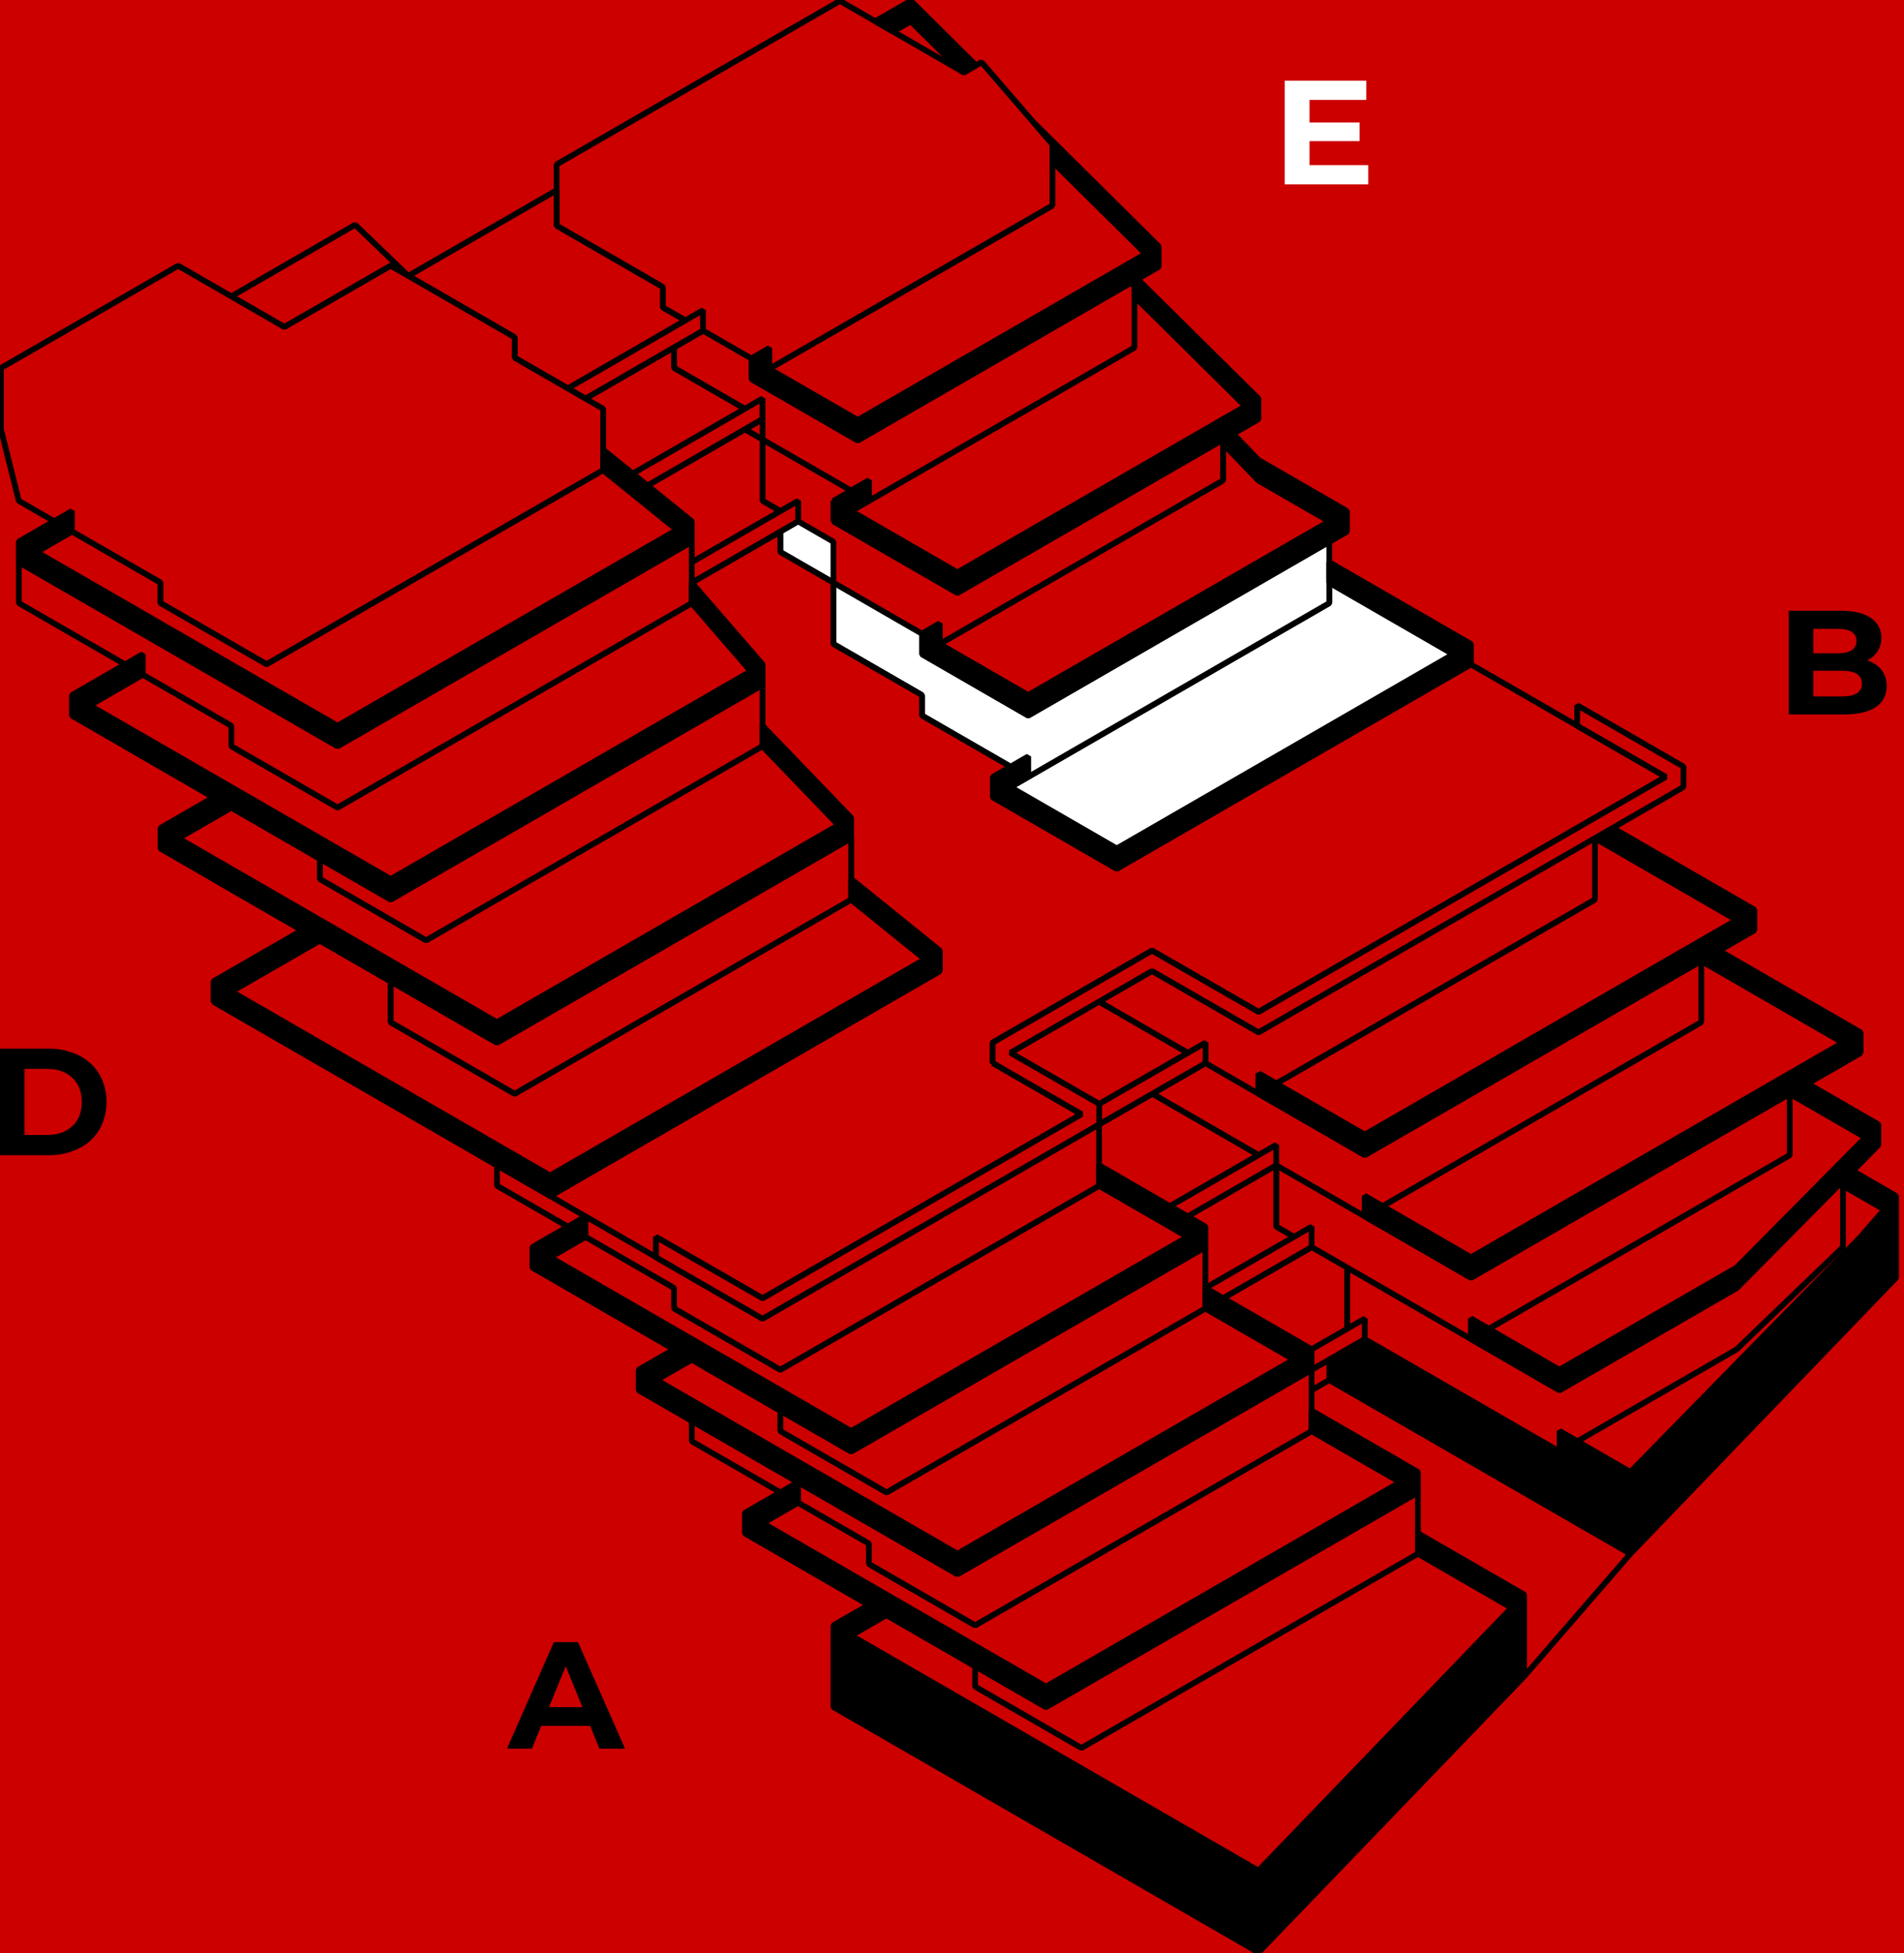 <svg width="661" height="678" viewBox="0 0 661 678" fill="none" xmlns="http://www.w3.org/2000/svg">
<rect width="661" height="678" fill="#CD0000"/>
<g clip-path="url(#clip0_598:8547)">
<path d="M529.126 581.911V560.623L418.459 496.751L406.161 503.848L363.128 479.009L375.423 471.913L369.274 468.367L381.572 461.271L436.907 493.205L461.499 479.009L566.014 539.331L529.126 581.911Z" fill="#CD0000" stroke="black" stroke-width="2" stroke-linejoin="bevel"/>
<path d="M658.236 422.237V443.529L566.014 539.331L461.5 479.009V457.721L590.59 383.204L658.236 422.237Z" fill="black" stroke="black" stroke-width="2" stroke-linejoin="bevel"/>
<path d="M529.126 560.623V581.915L498.387 613.849V613.852L467.645 645.783V645.786L436.903 677.72L289.349 592.56V571.269L406.161 503.848L418.459 496.751L529.126 560.623Z" fill="black" stroke="black" stroke-width="2" stroke-linejoin="bevel"/>
<path d="M658.236 421.912L645.941 436.104L566.014 517.718L541.437 503.536L602.918 468.052L639.812 432.564L621.348 421.909L615.212 418.372L609.063 421.922L578.308 404.17L602.901 389.978L658.236 421.912Z" fill="#CD0000" stroke="black" stroke-width="2" stroke-linejoin="bevel"/>
<path d="M639.809 411.601V432.893L618.006 453.866L602.918 468.377L547.583 500.314L541.437 496.768V503.861L473.791 464.82L467.659 461.281V439.992L479.957 432.893L473.791 429.333L467.662 425.797V404.505L541.437 361.925L590.607 390.303L596.753 393.849L609.064 400.955L615.213 397.409L639.809 411.601Z" fill="#CD0000" stroke="black" stroke-width="2" stroke-linejoin="bevel"/>
<path d="M658.236 415.144V422.237L645.941 436.429L612.123 470.958L566.014 518.043L541.437 503.861V496.768L547.583 500.314L566.014 510.944L645.941 429.337V429.333L654.139 419.871L639.808 411.601L615.212 397.409L602.901 390.303L596.752 393.849L590.607 390.303L602.901 383.204L658.236 415.144Z" fill="black" stroke="black" stroke-width="2" stroke-linejoin="bevel"/>
<path d="M467.658 461.281L473.791 464.82L436.907 486.106L430.758 482.559L418.459 475.46L387.721 493.202L375.426 486.109L393.87 475.463L375.423 464.817L387.721 457.721L363.128 443.529L381.572 432.883L405.986 447.085L455.168 418.697L479.956 432.893L467.658 439.992V461.281Z" fill="#CD0000" stroke="black" stroke-width="2" stroke-linejoin="bevel"/>
<path d="M473.791 457.721V464.817H473.788L436.907 486.106L430.758 482.559L473.791 457.721Z" fill="#CD0000" stroke="black" stroke-width="2" stroke-linejoin="bevel"/>
<path d="M307.793 560.298L289.35 570.944L436.904 656.104L529.126 560.298L492.238 539.006L375.423 606.428L338.535 585.136L344.684 581.586L307.793 560.298Z" fill="#CD0000" stroke="black" stroke-width="2" stroke-linejoin="bevel"/>
<path d="M492.238 518.043V539.335L375.423 606.753L338.535 585.464V578.365L307.793 560.623L277.055 542.881V521.589L356.979 475.463L375.426 486.109L387.721 493.202L418.46 475.46L430.758 482.559L436.907 486.106L492.238 518.043Z" fill="#CD0000" stroke="black" stroke-width="2" stroke-linejoin="bevel"/>
<path d="M492.238 539.331L524.736 558.088L436.904 649.333L295.495 567.719L307.793 560.623V553.527L289.35 564.173V571.266L436.904 656.429L529.126 560.623V553.527L492.238 532.235V539.331Z" fill="black" stroke="black" stroke-width="2" stroke-linejoin="bevel"/>
<path d="M547.57 365.462L572.163 351.266L652.103 397.406L602.918 447.085L541.437 482.569L510.682 464.817L621.345 400.942L584.461 379.654L578.308 383.204L547.57 365.462Z" fill="#CD0000" stroke="black" stroke-width="2" stroke-linejoin="bevel"/>
<path d="M621.345 379.654V400.946L516.818 461.274L510.682 457.721V464.817L443.052 425.784V404.495L455.347 397.399L436.903 386.753V365.465L510.682 322.882L559.868 351.27L566.014 354.816L578.308 361.912L584.461 358.366L621.345 379.654Z" fill="#CD0000" stroke="black" stroke-width="2" stroke-linejoin="bevel"/>
<path d="M652.103 390.313V397.409L652.087 397.399V397.409L602.905 447.088L541.34 482.572L510.682 464.817V457.721L516.818 461.274L541.34 475.476L602.905 439.992L647.626 394.825L621.345 379.654L584.461 358.366L572.163 351.266L566.014 354.816L559.868 351.269L572.163 344.17L652.103 390.313Z" fill="black" stroke="black" stroke-width="2" stroke-linejoin="bevel"/>
<path d="M455.351 432.883L418.45 454.171L412.307 450.625L387.721 436.433L356.979 454.175L338.535 443.529L369.277 425.787L350.83 415.141L381.572 397.399L400.016 408.045L436.903 386.753L455.347 397.399L443.052 404.495V425.784L449.202 429.333L455.351 432.883Z" fill="#CD0000" stroke="black" stroke-width="2" stroke-linejoin="bevel"/>
<path d="M455.351 425.787V432.883L418.45 454.171L412.308 450.625L449.202 429.333L455.351 425.787Z" fill="#CD0000" stroke="black" stroke-width="2" stroke-linejoin="bevel"/>
<path d="M455.351 496.751L492.238 518.043L363.128 592.56L258.611 532.238L277.055 521.593L307.797 539.335L301.648 542.881L338.535 564.173L455.351 496.751Z" fill="#CD0000" stroke="black" stroke-width="2" stroke-linejoin="bevel"/>
<path d="M455.351 475.463V496.755L338.535 564.176L301.648 542.884V535.785L240.167 500.304V479.013L320.091 432.883L338.535 443.529L356.979 454.175L387.721 436.433L412.307 450.625L418.45 454.171L424.605 457.724L455.347 475.466L455.351 475.463Z" fill="#CD0000" stroke="black" stroke-width="2" stroke-linejoin="bevel"/>
<path d="M455.347 496.755L486.089 514.497L363.128 585.467L264.76 528.689L277.055 521.593V514.497L258.611 525.139V532.238L363.128 592.56L492.238 518.046V510.95L455.347 489.662V496.755Z" fill="black" stroke="black" stroke-width="2" stroke-linejoin="bevel"/>
<path d="M510.685 315.782L535.275 301.59L645.941 365.462L510.682 443.522L473.794 422.234L590.61 354.816L553.719 333.524L547.573 337.074L510.685 315.782Z" fill="#CD0000" stroke="black" stroke-width="2" stroke-linejoin="bevel"/>
<path d="M590.61 333.524V354.816L479.94 418.688L473.794 415.141V422.24L436.903 400.949L400.016 379.66V358.369L400.019 358.372V358.362L418.459 347.72L400.019 337.074V315.786L473.791 273.206L522.98 301.593L529.126 305.14L547.573 315.786L553.719 312.236L590.61 333.524Z" fill="#CD0000" stroke="black" stroke-width="2" stroke-linejoin="bevel"/>
<path d="M645.941 358.366V365.458L510.682 443.526L473.794 422.234V415.141L479.94 418.688L510.682 436.429L639.796 361.912L590.61 333.524L553.719 312.236L535.275 301.59L529.126 305.14L522.98 301.593L535.275 294.494L645.941 358.366Z" fill="black" stroke="black" stroke-width="2" stroke-linejoin="bevel"/>
<path d="M436.903 400.949L400.012 422.237L344.684 390.306V390.3L320.091 404.492V404.495L301.647 393.849L400.019 337.074L418.46 347.72L400.019 358.362V358.372L400.016 358.369V379.66L436.903 400.949Z" fill="#CD0000" stroke="black" stroke-width="2" stroke-linejoin="bevel"/>
<path d="M443.056 397.399V404.499L406.165 425.79L400.019 422.24L443.056 397.399Z" fill="#CD0000" stroke="black" stroke-width="2" stroke-linejoin="bevel"/>
<path d="M240.167 471.913L221.723 482.559L332.386 546.431L455.347 475.463L418.46 454.171L307.797 518.043L270.906 496.751L277.055 493.205L240.167 471.913Z" fill="#CD0000" stroke="black" stroke-width="2" stroke-linejoin="bevel"/>
<path d="M418.46 432.883V454.175L330.581 504.894L307.796 518.043L270.905 496.755V489.655L224.89 463.098L203.276 450.625V429.333L283.204 383.207L301.647 393.849L320.091 404.495V404.492L344.684 390.3V390.306L400.012 422.237L400.019 422.24L406.165 425.79L418.456 432.883H418.46Z" fill="#CD0000" stroke="black" stroke-width="2" stroke-linejoin="bevel"/>
<path d="M418.46 447.075V454.168L449.202 471.91L332.386 539.335L227.869 479.009L240.167 471.913V464.82L221.723 475.463V482.559L332.386 546.431L455.347 475.46V468.364L418.46 447.075Z" fill="black" stroke="black" stroke-width="2" stroke-linejoin="bevel"/>
<path d="M436.907 379.654L473.794 400.946L609.054 322.879L504.533 262.56L479.943 276.752L510.682 294.491L516.831 290.944L553.719 312.236L436.907 379.654Z" fill="#CD0000" stroke="black" stroke-width="2" stroke-linejoin="bevel"/>
<path d="M553.718 290.951V312.236L443.049 376.107L436.906 372.564L436.903 372.561V379.657L418.456 369.011L363.125 337.08V315.792H363.128V315.789L381.575 305.14L369.277 298.044H369.274V276.755L443.055 234.172L492.238 262.56L498.384 266.11L510.682 273.206L516.831 269.656L524.804 274.259L553.718 290.951Z" fill="#CD0000" stroke="black" stroke-width="2" stroke-linejoin="bevel"/>
<path d="M609.053 315.782V322.882L473.794 400.946V400.949L436.903 379.657V372.561L436.907 372.564L443.049 376.108L473.794 393.853L602.904 319.332L524.804 274.259L516.831 269.656L504.533 262.56L498.384 266.11L492.238 262.56L504.533 255.467L609.053 315.782Z" fill="black" stroke="black" stroke-width="2" stroke-linejoin="bevel"/>
<path d="M418.456 369.011L381.572 390.303L307.796 347.72V347.726L283.203 361.915L270.905 354.816L369.274 298.044H369.277L381.575 305.14L363.128 315.789V315.792H363.125V337.081L418.456 369.011Z" fill="#CD0000" stroke="black" stroke-width="2" stroke-linejoin="bevel"/>
<path d="M375.403 386.757L418.541 361.915V369.008L375.403 393.853V386.757Z" fill="#CD0000" stroke="black" stroke-width="2" stroke-linejoin="bevel"/>
<path d="M381.575 411.591L418.463 432.88L295.498 503.848L184.832 439.976L203.276 429.333L240.167 450.622L234.018 454.171L270.906 475.463L381.575 411.591Z" fill="#CD0000" stroke="black" stroke-width="2" stroke-linejoin="bevel"/>
<path d="M381.575 390.303V411.591L270.905 475.463L238.151 456.557L234.018 454.171V447.075L210.735 433.637L172.537 411.591V390.303L252.462 344.17L270.905 354.816L283.203 361.915L307.796 347.726V347.72L381.572 390.303V390.306L381.575 390.303Z" fill="#CD0000" stroke="black" stroke-width="2" stroke-linejoin="bevel"/>
<path d="M418.46 425.784L381.575 404.495V411.591L412.311 429.33L295.498 496.755L190.981 436.43L203.276 429.333V422.237L184.832 432.88V439.976L295.498 503.848L418.46 432.88V425.784Z" fill="black" stroke="black" stroke-width="2" stroke-linejoin="bevel"/>
<path d="M510.666 230.642L387.669 301.59L344.671 276.775L356.963 269.675L461.48 209.354V202.257L510.666 230.642Z" fill="white" stroke="black" stroke-width="2" stroke-linejoin="bevel"/>
<path d="M461.48 188.062V209.353L393.864 248.377L356.963 269.675L320.075 248.387V241.291L289.336 223.549V202.257L270.893 191.615V170.323L350.82 124.193L461.48 188.062Z" fill="white" stroke="black" stroke-width="2" stroke-linejoin="bevel"/>
<path d="M510.666 223.549V230.642L387.695 301.606L375.423 294.523L344.671 276.775V269.682L350.817 266.129L356.956 262.583L356.963 269.675L350.814 273.228L381.562 290.977L387.695 294.517L504.52 227.095L461.48 202.257V195.164L510.666 223.549Z" fill="black" stroke="black" stroke-width="2" stroke-linejoin="bevel"/>
<path d="M578.299 269.666L436.927 351.266L406.139 333.544L399.948 329.978L344.639 361.899L344.636 361.896V361.902L344.616 361.915L344.613 369.011L344.642 368.995L344.678 369.015L375.465 386.753L264.741 450.674L233.914 432.928L227.762 429.385V436.377L190.962 415.138L326.224 337.097V330.004L295.483 305.172V290.96L295.476 290.967L264.741 267.312V259.03L227.84 237.738L190.962 259.033L172.518 248.39L221.707 219.999L203.263 209.357L215.558 202.261L190.965 188.065L203.263 180.966L240.167 159.638L270.893 177.413V191.615L289.337 202.257V223.549L320.075 241.291V248.387L350.817 266.129L344.672 269.682V276.775L375.423 294.523L387.695 301.606L510.666 230.642L547.531 251.901V251.927L578.299 269.666Z" fill="#CD0000" stroke="black" stroke-width="2" stroke-linejoin="bevel"/>
<path d="M547.557 244.824L547.531 251.901V251.917V251.927L578.299 269.666L436.926 351.266L406.139 333.544L399.948 329.978L344.639 361.899L344.636 361.896V361.902L344.616 361.915L344.613 369.011L344.642 368.995L344.678 369.015L375.465 386.753L264.74 450.674L233.914 432.928L227.762 429.385V436.377V436.478L264.721 457.773L381.572 390.303V390.27L381.595 390.283L381.614 383.187L350.833 365.465L350.794 365.442L374.155 351.959L399.948 337.074L399.983 337.093L436.904 358.366L584.429 273.202L584.461 266.109L547.557 244.824Z" fill="#CD0000" stroke="black" stroke-width="2" stroke-linejoin="bevel"/>
<path d="M326.224 337.097L190.962 415.138L74.147 347.716L111.037 326.454L135.634 340.646V354.839L178.667 379.677V379.68H178.67L295.482 312.259L326.224 337.097Z" fill="#CD0000" stroke="black" stroke-width="2" stroke-linejoin="bevel"/>
<path d="M295.482 290.961V312.259L178.67 379.68H178.667V379.677L170.372 374.888L135.633 354.839V340.646L111.037 326.454L74.149 305.163V283.871L154.061 237.738L172.518 248.39L190.962 259.033L227.839 237.738L264.74 259.03V267.312L295.476 290.967L295.482 290.961Z" fill="#CD0000" stroke="black" stroke-width="2" stroke-linejoin="bevel"/>
<path d="M326.224 330.004V337.097L190.962 415.138L178.66 408.038L160.236 397.406L74.15 347.72V347.71L74.133 347.716V340.624L111.028 319.358L111.037 326.454L80.289 344.17L159.156 389.692L184.803 404.495L190.952 408.045V408.042L301.618 344.199L321.103 332.959L295.482 312.259V305.172L326.224 330.004Z" fill="black" stroke="black" stroke-width="2" stroke-linejoin="bevel"/>
<path d="M467.629 184.509L356.962 248.381L320.075 227.092L326.224 223.539L424.592 166.761V153.992L436.89 166.77L467.629 184.509Z" fill="#CD0000" stroke="black" stroke-width="2" stroke-linejoin="bevel"/>
<path d="M424.592 146.902V166.761L326.224 223.539L326.214 216.446L320.078 219.993L289.336 202.254V188.059L277.038 180.963L264.743 173.863V152.575L246.299 141.932V120.641L326.227 74.511L363.111 95.799L404.1 128.913L418.391 140.463L424.592 146.902Z" fill="#CD0000" stroke="black" stroke-width="2" stroke-linejoin="bevel"/>
<path d="M418.391 140.463L404.1 128.914L406.138 127.737L418.391 140.463Z" fill="#CD0000" stroke="black" stroke-width="2" stroke-linejoin="bevel"/>
<path d="M467.629 177.413V184.509L356.962 248.381L320.075 227.092V219.996L320.078 219.993L326.214 216.447L326.224 223.539L326.217 223.543L356.956 241.288L461.483 180.959L436.89 166.77L424.592 153.992V146.903L436.89 159.674L467.622 177.413V177.416L467.629 177.413Z" fill="black" stroke="black" stroke-width="2" stroke-linejoin="bevel"/>
<path d="M277.038 180.963L227.856 209.35L197.114 191.605V191.602L166.372 209.35L147.951 198.718L197.117 170.414L178.673 159.772L209.412 142.03L227.856 152.572L246.299 141.932L264.743 152.575V173.863L277.038 180.963Z" fill="#CD0000" stroke="black" stroke-width="2" stroke-linejoin="bevel"/>
<path d="M277.1 180.94L221.694 212.903L221.687 205.81L277.1 173.847V180.94Z" fill="#CD0000" stroke="black" stroke-width="2" stroke-linejoin="bevel"/>
<path d="M264.743 237.728V259.02L147.928 326.448L111.04 305.156V298.06L80.298 280.318L43.411 259.026V237.738L129.484 188.059L147.951 198.718L166.372 209.35L197.114 191.602V191.605L227.856 209.35L234.001 212.897V219.993L264.743 237.728Z" fill="#CD0000" stroke="black" stroke-width="2" stroke-linejoin="bevel"/>
<path d="M295.485 290.961L172.521 361.928L55.718 294.507L80.298 280.318L111.04 298.06V305.156L147.928 326.448L264.743 259.02L295.485 290.961Z" fill="#CD0000" stroke="black" stroke-width="2" stroke-linejoin="bevel"/>
<path d="M264.733 251.924L264.743 259.02L291.095 286.4L172.514 354.832L61.864 290.961L80.301 280.315L80.292 273.219L55.718 287.414V294.507L172.521 361.928L295.485 290.961V283.868L264.733 251.924Z" fill="black" stroke="black" stroke-width="2" stroke-linejoin="bevel"/>
<path d="M436.89 145.482L428.104 150.55L424.592 152.578L412.294 159.674L332.379 205.791L289.353 180.956L289.343 180.949L301.628 173.86H301.631V173.857L345.582 148.492L369.251 134.833H369.254L393.85 120.634H393.854L393.86 120.631L393.85 120.621L369.267 92.24L363.118 88.693L332.383 70.951L350.82 60.309L350.827 60.306L350.849 60.328L393.854 102.889L432.361 140.999L436.89 145.482Z" fill="#CD0000" stroke="black" stroke-width="2" stroke-linejoin="bevel"/>
<path d="M393.853 99.349V102.889L393.85 120.621V120.634L369.251 134.833L345.581 148.492L301.631 173.86V173.857L301.621 166.777L295.492 170.317L283.197 163.221L264.74 152.568L264.743 145.479L264.737 145.475L264.75 145.469L264.711 145.446L258.571 141.906L246.299 134.83L234.001 127.737V106.458L209.405 92.269H209.402L209.405 70.984L289.333 24.822L289.336 24.828L344.668 56.763L350.82 60.309L350.849 60.328L368.022 70.24L369.257 70.951L372.346 74.517L393.853 99.349Z" fill="#CD0000" stroke="black" stroke-width="2" stroke-linejoin="bevel"/>
<path d="M368.021 70.24L350.849 60.328L350.826 60.306L350.82 60.309L344.667 56.763L350.817 53.213L368.021 70.24Z" fill="#CD0000" stroke="black" stroke-width="2" stroke-linejoin="bevel"/>
<path d="M436.89 138.389V145.482L428.104 150.55L424.592 152.578L412.294 159.674L332.379 205.791L289.353 180.956L289.343 180.963V173.857L289.353 173.863L295.492 170.317L301.621 166.777L301.631 173.857V173.86H301.628L295.492 177.406L332.373 198.695L406.145 156.125L423.714 145.989L432.361 140.999L393.854 102.889V99.349L372.347 74.517L436.89 138.389Z" fill="black" stroke="black" stroke-width="2" stroke-linejoin="bevel"/>
<path d="M264.75 145.469L264.737 145.475L215.57 173.854L209.421 170.304V163.211L172.53 141.919L135.639 163.211L111.05 149.019L209.402 92.269H209.405L234.001 106.458V127.737L264.75 145.469Z" fill="#CD0000" stroke="black" stroke-width="2" stroke-linejoin="bevel"/>
<path d="M264.71 145.449L209.405 177.413L209.398 170.317L264.71 138.353V145.449Z" fill="#CD0000" stroke="black" stroke-width="2" stroke-linejoin="bevel"/>
<path d="M240.16 209.337L264.75 237.725L135.64 312.242L24.977 248.371L49.566 234.179L86.457 255.467L80.308 259.017L117.196 280.305L240.16 209.337Z" fill="#CD0000" stroke="black" stroke-width="2" stroke-linejoin="bevel"/>
<path d="M240.16 188.046V209.337L117.196 280.308L80.308 259.017V251.921L6.529 209.337V188.049L92.603 138.37L111.05 149.019L135.639 163.211L172.53 141.919L209.421 163.211V170.304L215.57 173.854L240.16 188.046Z" fill="#CD0000" stroke="black" stroke-width="2" stroke-linejoin="bevel"/>
<path d="M240.154 202.241L240.16 209.337L260.653 232.995L135.633 305.146L31.119 244.837L49.566 234.179L49.56 227.083L24.977 241.291V248.384L135.64 312.242L264.75 237.725V230.632L240.154 202.241Z" fill="black" stroke="black" stroke-width="2" stroke-linejoin="bevel"/>
<path d="M291.59 21.568L316.182 7.379L402.253 92.536L297.739 152.861L260.896 131.599L266.997 128.023L365.365 71.329L340.769 42.856L334.626 46.406L291.59 21.568Z" fill="#CD0000" stroke="black" stroke-width="2" stroke-linejoin="bevel"/>
<path d="M365.346 50.083L365.365 50.105V71.332L267.052 128.023V120.862L260.897 124.437L261.007 124.538L244.056 114.77L230.109 106.731V99.635L193.222 78.347V57.12L193.251 57.104L193.222 57.088L291.587 0.309L303.865 7.395L306.063 8.666L310.018 10.948L311.65 11.888L333.485 24.49L334.623 25.147L338.847 22.706L340.766 21.597L358.807 42.479L365.365 50.069L365.346 50.083Z" fill="#CD0000" stroke="black" stroke-width="2" stroke-linejoin="bevel"/>
<path d="M402.256 92.601L297.788 152.887L260.897 131.599L260.89 124.502L261.098 124.623L261.007 124.538L260.897 124.437L267.052 120.862V128.059L297.788 145.794L397.726 88.115L365.365 56.064V50.105L365.346 50.083L365.365 50.069L358.806 42.479L402.246 85.508L402.256 92.601Z" fill="black" stroke="black" stroke-width="2" stroke-linejoin="bevel"/>
<path d="M306.063 8.666L303.865 7.395L316.209 0.283L338.847 22.706L334.623 25.147L333.485 24.49L316.209 7.379L310.018 10.948L306.063 8.666Z" fill="black" stroke="black" stroke-width="2" stroke-linejoin="bevel"/>
<path d="M123.29 78.022L141.727 95.757L135.633 92.24L117.94 102.453L98.713 113.512L80.289 102.876L123.29 78.022Z" fill="#CD0000" stroke="black" stroke-width="2" stroke-linejoin="bevel"/>
<path d="M230.109 106.731L244.056 114.77L203.214 138.34L178.67 124.177V117.078L141.737 95.764L193.222 66.046V78.347L230.109 99.635V106.731Z" fill="#CD0000" stroke="black" stroke-width="2" stroke-linejoin="bevel"/>
<path d="M244.056 114.77L203.25 138.36L203.214 138.34L197.101 134.813L244.056 107.674V114.77Z" fill="#CD0000" stroke="black" stroke-width="2" stroke-linejoin="bevel"/>
<path d="M209.412 141.916V163.204L92.548 230.6L55.66 209.311V202.212L6.523 173.853L0.325 148.986V127.763L0.332 127.759L0.325 127.73L29.627 110.846L61.858 92.237L80.289 102.876L98.713 113.512L117.94 102.453L135.633 92.24L141.727 95.757L141.733 95.763H141.737L178.67 117.078V124.177L197.101 134.813L203.214 138.34L203.25 138.36L209.412 141.916Z" fill="#CD0000" stroke="black" stroke-width="2" stroke-linejoin="bevel"/>
<path d="M240.154 188.046L117.189 259.017L6.523 195.145L24.918 184.473L55.66 202.212V209.311L92.548 230.6L209.412 163.204L240.154 188.046Z" fill="#CD0000" stroke="black" stroke-width="2" stroke-linejoin="bevel"/>
<path d="M209.402 156.108L209.412 163.204L235.032 183.908L117.18 251.92L12.669 191.599L24.973 184.502L24.967 177.406L6.523 188.049V195.145L117.189 259.017L240.154 188.046V180.949L209.402 156.108Z" fill="black" stroke="black" stroke-width="2" stroke-linejoin="bevel"/>
</g>
<path d="M653.196 232.545C654.428 234.173 655.062 236.156 654.995 238.176C654.995 241.325 653.734 243.751 651.213 245.455C648.691 247.159 645.011 248.007 640.173 248H621V212H639.113C643.631 212 647.1 212.84 649.521 214.519C650.667 215.269 651.599 216.287 652.233 217.48C652.866 218.672 653.181 220 653.147 221.341C653.183 222.978 652.74 224.592 651.868 225.994C650.997 227.396 649.733 228.529 648.224 229.26C650.195 229.821 651.935 230.971 653.196 232.545V232.545ZM629.522 218.276V226.762H638.049C640.167 226.762 641.774 226.402 642.869 225.681C643.4 225.33 643.828 224.852 644.112 224.293C644.397 223.734 644.527 223.113 644.49 222.49C644.525 221.874 644.395 221.259 644.11 220.707C643.826 220.155 643.398 219.684 642.869 219.342C641.788 218.642 640.182 218.292 638.049 218.292L629.522 218.276ZM644.652 240.648C645.219 240.289 645.677 239.79 645.98 239.203C646.283 238.616 646.42 237.961 646.376 237.305C646.376 234.317 644.098 232.825 639.54 232.829H629.533V241.75H639.54C641.788 241.729 643.496 241.367 644.642 240.648H644.652Z" fill="black"/>
<path d="M204.869 599.071H187.902L184.668 607H176L192.286 570H200.655L217 607H208.114L204.869 599.071ZM202.206 592.599L196.393 578.403L190.597 592.572L202.206 592.599Z" fill="black"/>
<path d="M475 57.314V64H446V28H474.307V34.686H454.616V42.505H472.008V48.991H454.616V57.314H475Z" fill="white"/>
<path d="M0 364.004H16.724C20.377 363.933 23.997 364.72 27.294 366.302C30.244 367.728 32.727 369.974 34.446 372.773C36.12 375.738 37 379.088 37 382.497C37 385.906 36.12 389.256 34.446 392.221C32.727 395.021 30.245 397.267 27.294 398.692C23.991 400.282 20.364 401.07 16.703 400.995H0V364.004ZM16.3 393.968C19.981 393.968 22.918 392.938 25.11 390.878C27.303 388.818 28.398 386.026 28.394 382.502C28.394 378.983 27.299 376.189 25.11 374.122C22.921 372.054 19.985 371.024 16.3 371.032H8.515V393.968H16.3Z" fill="black"/>
<defs>
<clipPath id="clip0_598:8547">
<rect width="661" height="678" fill="white"/>
</clipPath>
</defs>
</svg>

